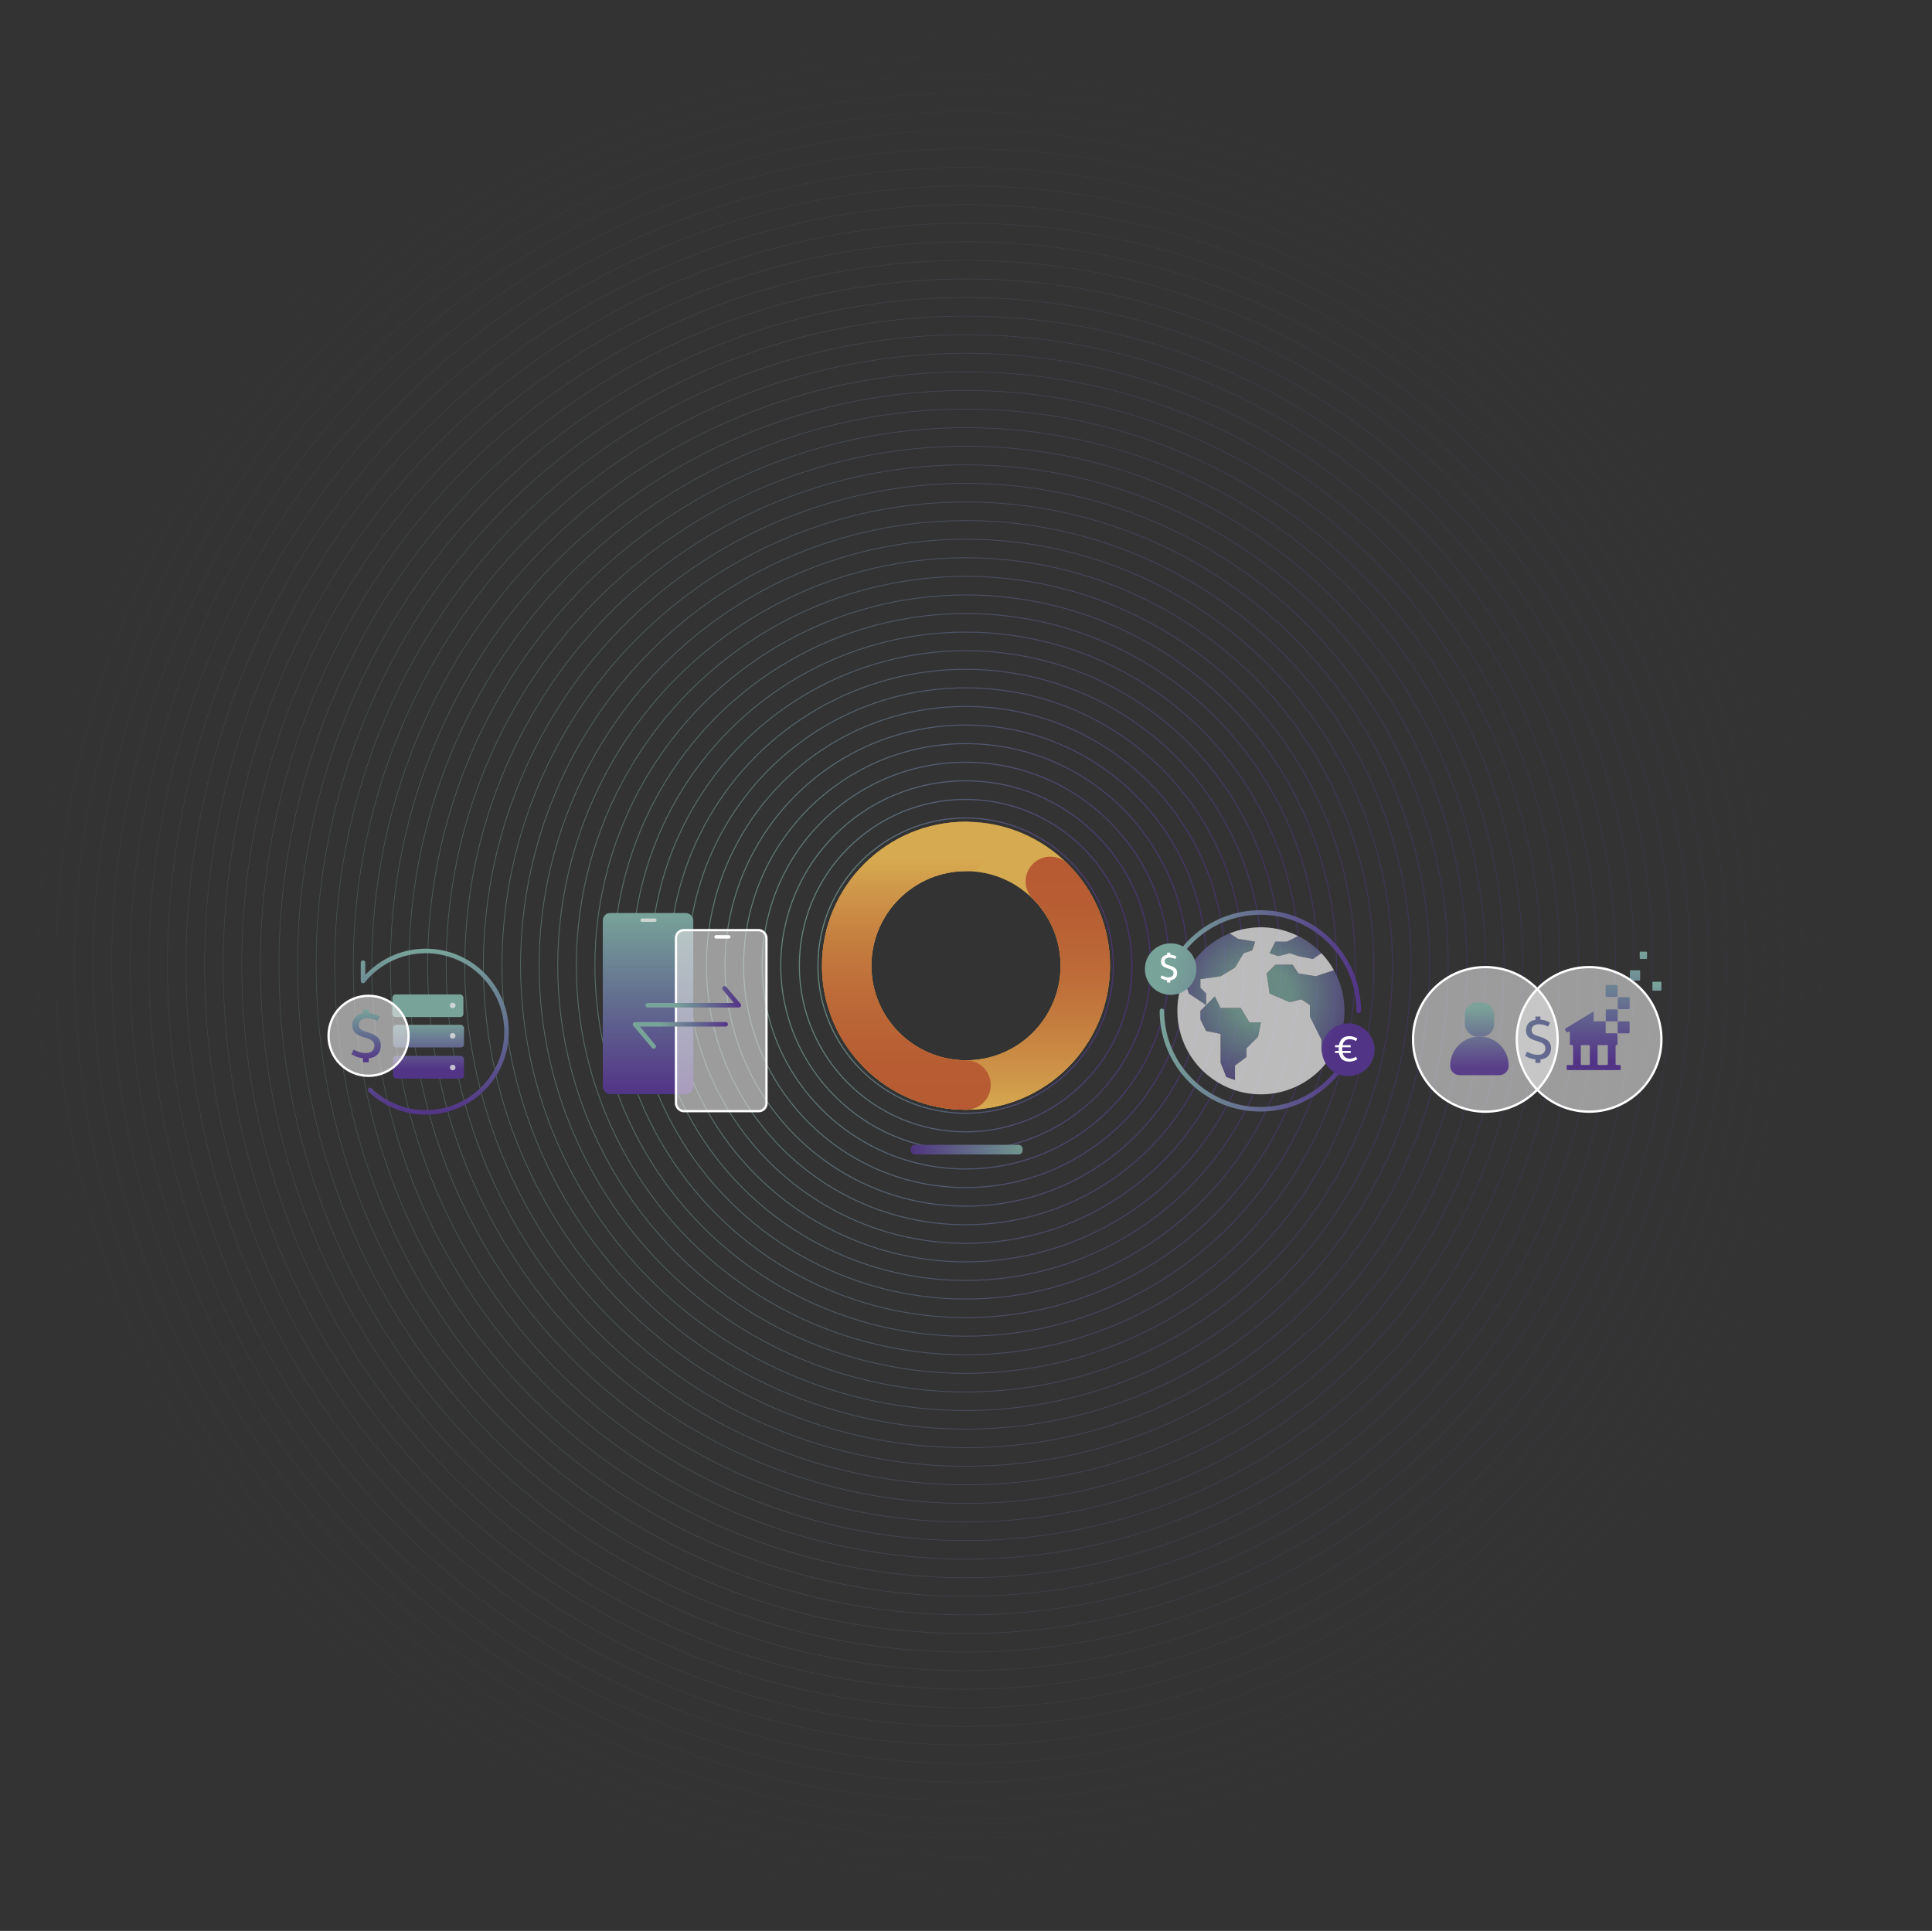 <?xml version="1.0" encoding="UTF-8"?>
<svg id="Layer_1" data-name="Layer 1" xmlns="http://www.w3.org/2000/svg" xmlns:xlink="http://www.w3.org/1999/xlink" viewBox="0 0 1696.25 1695.47">
  <rect x="0" y="0" width="1696.25" height="1695.47" fill="#333333" stroke="none"/>
  <defs>
    <style>
      .cls-1 {
        opacity: .26;
        stroke: url(#Degradado_sin_nombre_5-13);
        stroke-width: .45px;
      }

      .cls-1, .cls-2, .cls-3, .cls-4, .cls-5, .cls-6, .cls-7, .cls-8, .cls-9, .cls-10, .cls-11, .cls-12, .cls-13, .cls-14, .cls-15, .cls-16, .cls-17, .cls-18, .cls-19, .cls-20, .cls-21, .cls-22, .cls-23, .cls-24, .cls-25, .cls-26, .cls-27, .cls-28, .cls-29, .cls-30, .cls-31, .cls-32, .cls-33, .cls-34, .cls-35, .cls-36, .cls-37, .cls-38, .cls-39, .cls-40, .cls-41, .cls-42, .cls-43, .cls-44, .cls-45, .cls-46, .cls-47, .cls-48, .cls-49, .cls-50, .cls-51, .cls-52, .cls-53, .cls-54, .cls-55 {
        fill: none;
      }

      .cls-1, .cls-3, .cls-4, .cls-5, .cls-7, .cls-8, .cls-10, .cls-12, .cls-13, .cls-14, .cls-15, .cls-16, .cls-17, .cls-18, .cls-19, .cls-20, .cls-21, .cls-22, .cls-23, .cls-24, .cls-25, .cls-27, .cls-28, .cls-29, .cls-30, .cls-31, .cls-32, .cls-33, .cls-34, .cls-35, .cls-36, .cls-37, .cls-38, .cls-39, .cls-40, .cls-41, .cls-44, .cls-45, .cls-47, .cls-48, .cls-49, .cls-50, .cls-51, .cls-53, .cls-54, .cls-55 {
        stroke-miterlimit: 10;
      }

      .cls-2, .cls-4 {
        stroke: #fff;
      }

      .cls-2, .cls-9, .cls-11, .cls-26, .cls-42, .cls-43, .cls-46 {
        stroke-linecap: round;
        stroke-linejoin: round;
      }

      .cls-2, .cls-26 {
        stroke-width: 3px;
      }

      .cls-3 {
        opacity: .37;
        stroke: url(#Degradado_sin_nombre_5-18);
        stroke-width: .53px;
      }

      .cls-56 {
        fill: url(#Nueva_muestra_de_degradado_2);
      }

      .cls-56, .cls-57, .cls-58, .cls-59, .cls-60, .cls-61, .cls-62, .cls-63, .cls-64, .cls-65, .cls-66, .cls-67, .cls-68, .cls-69, .cls-70, .cls-71, .cls-72, .cls-73, .cls-74, .cls-75, .cls-76, .cls-77, .cls-78, .cls-79, .cls-80, .cls-81, .cls-82, .cls-83, .cls-84, .cls-85, .cls-86 {
        stroke-width: 0px;
      }

      .cls-56, .cls-59, .cls-60 {
        opacity: .9;
      }

      .cls-4 {
        stroke-width: 2px;
      }

      .cls-5 {
        opacity: .5;
        stroke: url(#Degradado_sin_nombre_5-24);
        stroke-width: .63px;
      }

      .cls-6 {
        opacity: .13;
        stroke: url(#Degradado_sin_nombre_5-7);
        stroke-miterlimit: 10;
        stroke-width: .35px;
      }

      .cls-7 {
        opacity: .7;
        stroke: url(#Degradado_sin_nombre_5-33);
        stroke-width: .77px;
      }

      .cls-8 {
        opacity: 0;
        stroke: url(#Degradado_sin_nombre_5);
        stroke-width: .25px;
      }

      .cls-57 {
        fill: url(#Degradado_sin_nombre_72);
      }

      .cls-58 {
        fill: url(#Degradado_sin_nombre_28);
      }

      .cls-9 {
        stroke: url(#Degradado_sin_nombre_34-2);
      }

      .cls-9, .cls-11, .cls-42, .cls-43, .cls-46 {
        stroke-width: 4px;
      }

      .cls-10 {
        opacity: .09;
        stroke: url(#Degradado_sin_nombre_5-5);
        stroke-width: .32px;
      }

      .cls-11 {
        stroke: url(#Degradado_sin_nombre_5-50);
      }

      .cls-59 {
        fill: url(#Nueva_muestra_de_degradado_2-13);
      }

      .cls-60 {
        fill: url(#Nueva_muestra_de_degradado_2-12);
      }

      .cls-61, .cls-62, .cls-83 {
        fill: #e2e2e2;
      }

      .cls-61, .cls-87 {
        opacity: .6;
      }

      .cls-12 {
        opacity: .2;
        stroke: url(#Degradado_sin_nombre_5-10);
        stroke-width: .4px;
      }

      .cls-62, .cls-26 {
        opacity: .8;
      }

      .cls-13 {
        opacity: .24;
        stroke: url(#Degradado_sin_nombre_5-12);
        stroke-width: .43px;
      }

      .cls-14 {
        opacity: .83;
        stroke: url(#Degradado_sin_nombre_5-39);
        stroke-width: .87px;
      }

      .cls-15 {
        opacity: .54;
        stroke: url(#Degradado_sin_nombre_5-26);
        stroke-width: .66px;
      }

      .cls-16 {
        opacity: .91;
        stroke: url(#Degradado_sin_nombre_5-43);
        stroke-width: .93px;
      }

      .cls-17 {
        opacity: .63;
        stroke: url(#Degradado_sin_nombre_5-30);
        stroke-width: .72px;
      }

      .cls-18 {
        opacity: .35;
        stroke: url(#Degradado_sin_nombre_5-17);
        stroke-width: .51px;
      }

      .cls-19 {
        opacity: .65;
        stroke: url(#Degradado_sin_nombre_5-31);
        stroke-width: .74px;
      }

      .cls-20 {
        opacity: .04;
        stroke: url(#Degradado_sin_nombre_5-3);
        stroke-width: .28px;
      }

      .cls-21 {
        opacity: .87;
        stroke: url(#Degradado_sin_nombre_5-41);
        stroke-width: .9px;
      }

      .cls-22 {
        opacity: .96;
        stroke: url(#Degradado_sin_nombre_5-45);
        stroke-width: .97px;
      }

      .cls-23 {
        opacity: .67;
        stroke: url(#Degradado_sin_nombre_5-32);
        stroke-width: .76px;
      }

      .cls-63 {
        fill: #d6aa50;
      }

      .cls-24 {
        opacity: .46;
        stroke: url(#Degradado_sin_nombre_5-22);
        stroke-width: .59px;
      }

      .cls-25 {
        opacity: .59;
        stroke: url(#Degradado_sin_nombre_5-28);
        stroke-width: .69px;
      }

      .cls-26 {
        stroke: #e2e2e2;
      }

      .cls-27 {
        opacity: .07;
        stroke: url(#Degradado_sin_nombre_5-4);
        stroke-width: .3px;
      }

      .cls-28 {
        stroke: url(#Degradado_sin_nombre_5-47);
      }

      .cls-29 {
        opacity: .93;
        stroke: url(#Degradado_sin_nombre_5-44);
        stroke-width: .95px;
      }

      .cls-30 {
        opacity: .11;
        stroke: url(#Degradado_sin_nombre_5-6);
        stroke-width: .33px;
      }

      .cls-64 {
        fill: url(#Nueva_muestra_de_degradado_2-3);
      }

      .cls-65 {
        fill: url(#Nueva_muestra_de_degradado_2-2);
      }

      .cls-66 {
        fill: url(#Nueva_muestra_de_degradado_2-7);
      }

      .cls-67 {
        fill: url(#Nueva_muestra_de_degradado_2-6);
      }

      .cls-68 {
        fill: url(#Nueva_muestra_de_degradado_2-9);
      }

      .cls-69 {
        fill: url(#Nueva_muestra_de_degradado_2-8);
      }

      .cls-70 {
        fill: url(#Nueva_muestra_de_degradado_2-5);
      }

      .cls-71 {
        fill: url(#Nueva_muestra_de_degradado_2-4);
      }

      .cls-72 {
        fill: url(#Degradado_sin_nombre_72-3);
      }

      .cls-73 {
        fill: url(#Degradado_sin_nombre_72-2);
      }

      .cls-74 {
        fill: url(#Degradado_sin_nombre_5-49);
      }

      .cls-75 {
        fill: url(#Degradado_sin_nombre_5-48);
      }

      .cls-76 {
        fill: url(#Degradado_sin_nombre_28-2);
      }

      .cls-77 {
        fill: url(#Degradado_sin_nombre_28-3);
      }

      .cls-78 {
        fill: url(#Degradado_sin_nombre_28-4);
      }

      .cls-79 {
        fill: url(#Degradado_sin_nombre_34-4);
      }

      .cls-80 {
        fill: url(#Degradado_sin_nombre_34-3);
      }

      .cls-31 {
        opacity: .02;
        stroke: url(#Degradado_sin_nombre_5-2);
        stroke-width: .27px;
      }

      .cls-32 {
        opacity: .8;
        stroke: url(#Degradado_sin_nombre_5-38);
        stroke-width: .85px;
      }

      .cls-33 {
        opacity: .41;
        stroke: url(#Degradado_sin_nombre_5-20);
        stroke-width: .56px;
      }

      .cls-34 {
        opacity: .33;
        stroke: url(#Degradado_sin_nombre_5-16);
        stroke-width: .49px;
      }

      .cls-81 {
        fill: url(#Degradado_sin_nombre_4);
      }

      .cls-82 {
        fill: url(#Degradado_sin_nombre_6);
      }

      .cls-35 {
        opacity: .48;
        stroke: url(#Degradado_sin_nombre_5-23);
        stroke-width: .61px;
      }

      .cls-36 {
        opacity: .39;
        stroke: url(#Degradado_sin_nombre_5-19);
        stroke-width: .54px;
      }

      .cls-37 {
        opacity: .76;
        stroke: url(#Degradado_sin_nombre_5-36);
        stroke-width: .82px;
      }

      .cls-38 {
        opacity: .61;
        stroke: url(#Degradado_sin_nombre_5-29);
        stroke-width: .71px;
      }

      .cls-39 {
        opacity: .43;
        stroke: url(#Degradado_sin_nombre_5-21);
        stroke-width: .58px;
      }

      .cls-40 {
        opacity: .89;
        stroke: url(#Degradado_sin_nombre_5-42);
        stroke-width: .92px;
      }

      .cls-88 {
        opacity: .76;
      }

      .cls-89 {
        opacity: .78;
      }

      .cls-41 {
        opacity: .52;
        stroke: url(#Degradado_sin_nombre_5-25);
        stroke-width: .64px;
      }

      .cls-42 {
        stroke: url(#Degradado_sin_nombre_100);
      }

      .cls-43 {
        stroke: url(#Degradado_sin_nombre_102);
      }

      .cls-44 {
        opacity: .78;
        stroke: url(#Degradado_sin_nombre_5-37);
        stroke-width: .84px;
      }

      .cls-45 {
        opacity: .74;
        stroke: url(#Degradado_sin_nombre_5-35);
        stroke-width: .8px;
      }

      .cls-46 {
        stroke: url(#Degradado_sin_nombre_34);
      }

      .cls-47 {
        opacity: .85;
        stroke: url(#Degradado_sin_nombre_5-40);
        stroke-width: .89px;
      }

      .cls-84 {
        fill: url(#Nueva_muestra_de_degradado_2-11);
      }

      .cls-85 {
        fill: url(#Nueva_muestra_de_degradado_2-10);
      }

      .cls-86 {
        fill: #fff;
      }

      .cls-48 {
        opacity: .98;
        stroke: url(#Degradado_sin_nombre_5-46);
        stroke-width: .98px;
      }

      .cls-49 {
        opacity: .72;
        stroke: url(#Degradado_sin_nombre_5-34);
        stroke-width: .79px;
      }

      .cls-50 {
        opacity: .22;
        stroke: url(#Degradado_sin_nombre_5-11);
        stroke-width: .41px;
      }

      .cls-51 {
        opacity: .15;
        stroke: url(#Degradado_sin_nombre_5-8);
        stroke-width: .36px;
      }

      .cls-52 {
        opacity: .17;
        stroke: url(#Degradado_sin_nombre_5-9);
        stroke-miterlimit: 10;
        stroke-width: .38px;
      }

      .cls-53 {
        opacity: .57;
        stroke: url(#Degradado_sin_nombre_5-27);
        stroke-width: .67px;
      }

      .cls-54 {
        opacity: .28;
        stroke: url(#Degradado_sin_nombre_5-14);
        stroke-width: .46px;
      }

      .cls-55 {
        opacity: .3;
        stroke: url(#Degradado_sin_nombre_5-15);
        stroke-width: .48px;
      }
    </style>
    <linearGradient id="Degradado_sin_nombre_5" data-name="Degradado sin nombre 5" x1="0" y1="847.73" x2="1696.25" y2="847.73" gradientUnits="userSpaceOnUse">
      <stop offset="0" stop-color="#78a399"/>
      <stop offset=".51" stop-color="#616a8f"/>
      <stop offset="1" stop-color="#523487"/>
    </linearGradient>
    <linearGradient id="Degradado_sin_nombre_5-2" data-name="Degradado sin nombre 5" x1="16.31" y1="847.74" x2="1679.93" y2="847.74" xlink:href="#Degradado_sin_nombre_5"/>
    <linearGradient id="Degradado_sin_nombre_5-3" data-name="Degradado sin nombre 5" x1="32.62" y1="847.74" x2="1663.6" y2="847.74" xlink:href="#Degradado_sin_nombre_5"/>
    <linearGradient id="Degradado_sin_nombre_5-4" data-name="Degradado sin nombre 5" x1="48.93" y1="847.74" x2="1647.28" y2="847.74" xlink:href="#Degradado_sin_nombre_5"/>
    <linearGradient id="Degradado_sin_nombre_5-5" data-name="Degradado sin nombre 5" x1="65.24" y1="847.75" x2="1630.95" y2="847.75" xlink:href="#Degradado_sin_nombre_5"/>
    <linearGradient id="Degradado_sin_nombre_5-6" data-name="Degradado sin nombre 5" x1="81.55" y1="847.75" x2="1614.63" y2="847.75" xlink:href="#Degradado_sin_nombre_5"/>
    <linearGradient id="Degradado_sin_nombre_5-7" data-name="Degradado sin nombre 5" x1="97.86" y1="847.76" x2="1598.31" y2="847.76" xlink:href="#Degradado_sin_nombre_5"/>
    <linearGradient id="Degradado_sin_nombre_5-8" data-name="Degradado sin nombre 5" x1="114.17" y1="847.76" x2="1581.98" y2="847.76" xlink:href="#Degradado_sin_nombre_5"/>
    <linearGradient id="Degradado_sin_nombre_5-9" data-name="Degradado sin nombre 5" x1="130.48" y1="847.76" x2="1565.66" y2="847.76" xlink:href="#Degradado_sin_nombre_5"/>
    <linearGradient id="Degradado_sin_nombre_5-10" data-name="Degradado sin nombre 5" x1="146.79" y1="847.77" x2="1549.33" y2="847.77" xlink:href="#Degradado_sin_nombre_5"/>
    <linearGradient id="Degradado_sin_nombre_5-11" data-name="Degradado sin nombre 5" x1="163.1" y1="847.77" x2="1533.01" y2="847.77" xlink:href="#Degradado_sin_nombre_5"/>
    <linearGradient id="Degradado_sin_nombre_5-12" data-name="Degradado sin nombre 5" x1="179.41" y1="847.77" x2="1516.69" y2="847.77" xlink:href="#Degradado_sin_nombre_5"/>
    <linearGradient id="Degradado_sin_nombre_5-13" data-name="Degradado sin nombre 5" x1="195.72" y1="847.78" x2="1500.36" y2="847.78" xlink:href="#Degradado_sin_nombre_5"/>
    <linearGradient id="Degradado_sin_nombre_5-14" data-name="Degradado sin nombre 5" x1="212.03" y1="847.78" x2="1484.04" y2="847.78" xlink:href="#Degradado_sin_nombre_5"/>
    <linearGradient id="Degradado_sin_nombre_5-15" data-name="Degradado sin nombre 5" x1="228.34" y1="847.78" x2="1467.72" y2="847.78" xlink:href="#Degradado_sin_nombre_5"/>
    <linearGradient id="Degradado_sin_nombre_5-16" data-name="Degradado sin nombre 5" x1="244.65" y1="847.79" x2="1451.39" y2="847.79" xlink:href="#Degradado_sin_nombre_5"/>
    <linearGradient id="Degradado_sin_nombre_5-17" data-name="Degradado sin nombre 5" x1="260.96" y1="847.79" x2="1435.07" y2="847.79" xlink:href="#Degradado_sin_nombre_5"/>
    <linearGradient id="Degradado_sin_nombre_5-18" data-name="Degradado sin nombre 5" x1="277.27" y1="847.79" x2="1418.74" y2="847.79" xlink:href="#Degradado_sin_nombre_5"/>
    <linearGradient id="Degradado_sin_nombre_5-19" data-name="Degradado sin nombre 5" x1="293.58" y1="847.8" x2="1402.42" y2="847.8" xlink:href="#Degradado_sin_nombre_5"/>
    <linearGradient id="Degradado_sin_nombre_5-20" data-name="Degradado sin nombre 5" x1="309.89" y1="847.8" x2="1386.1" y2="847.8" xlink:href="#Degradado_sin_nombre_5"/>
    <linearGradient id="Degradado_sin_nombre_5-21" data-name="Degradado sin nombre 5" x1="326.2" y1="847.8" x2="1369.77" y2="847.8" xlink:href="#Degradado_sin_nombre_5"/>
    <linearGradient id="Degradado_sin_nombre_5-22" data-name="Degradado sin nombre 5" x1="342.51" y1="847.81" x2="1353.45" y2="847.81" xlink:href="#Degradado_sin_nombre_5"/>
    <linearGradient id="Degradado_sin_nombre_5-23" data-name="Degradado sin nombre 5" x1="358.82" y1="847.81" x2="1337.12" y2="847.81" xlink:href="#Degradado_sin_nombre_5"/>
    <linearGradient id="Degradado_sin_nombre_5-24" data-name="Degradado sin nombre 5" x1="375.13" y1="847.82" x2="1320.8" y2="847.82" xlink:href="#Degradado_sin_nombre_5"/>
    <linearGradient id="Degradado_sin_nombre_5-25" data-name="Degradado sin nombre 5" x1="391.44" y1="847.82" x2="1304.48" y2="847.82" xlink:href="#Degradado_sin_nombre_5"/>
    <linearGradient id="Degradado_sin_nombre_5-26" data-name="Degradado sin nombre 5" x1="407.75" y1="847.82" x2="1288.15" y2="847.82" xlink:href="#Degradado_sin_nombre_5"/>
    <linearGradient id="Degradado_sin_nombre_5-27" data-name="Degradado sin nombre 5" x1="424.06" y1="847.83" x2="1271.83" y2="847.83" xlink:href="#Degradado_sin_nombre_5"/>
    <linearGradient id="Degradado_sin_nombre_5-28" data-name="Degradado sin nombre 5" x1="440.37" y1="847.83" x2="1255.5" y2="847.83" xlink:href="#Degradado_sin_nombre_5"/>
    <linearGradient id="Degradado_sin_nombre_5-29" data-name="Degradado sin nombre 5" x1="456.68" y1="847.83" x2="1239.18" y2="847.83" xlink:href="#Degradado_sin_nombre_5"/>
    <linearGradient id="Degradado_sin_nombre_5-30" data-name="Degradado sin nombre 5" x1="472.99" y1="847.84" x2="1222.86" y2="847.84" xlink:href="#Degradado_sin_nombre_5"/>
    <linearGradient id="Degradado_sin_nombre_5-31" data-name="Degradado sin nombre 5" x1="489.3" y1="847.84" x2="1206.53" y2="847.84" xlink:href="#Degradado_sin_nombre_5"/>
    <linearGradient id="Degradado_sin_nombre_5-32" data-name="Degradado sin nombre 5" x1="505.62" y1="847.84" x2="1190.21" y2="847.84" xlink:href="#Degradado_sin_nombre_5"/>
    <linearGradient id="Degradado_sin_nombre_5-33" data-name="Degradado sin nombre 5" x1="521.93" y1="847.85" x2="1173.88" y2="847.85" xlink:href="#Degradado_sin_nombre_5"/>
    <linearGradient id="Degradado_sin_nombre_5-34" data-name="Degradado sin nombre 5" x1="538.24" y1="847.85" x2="1157.56" y2="847.85" xlink:href="#Degradado_sin_nombre_5"/>
    <linearGradient id="Degradado_sin_nombre_5-35" data-name="Degradado sin nombre 5" x1="554.55" y1="847.85" x2="1141.24" y2="847.85" xlink:href="#Degradado_sin_nombre_5"/>
    <linearGradient id="Degradado_sin_nombre_5-36" data-name="Degradado sin nombre 5" x1="570.86" y1="847.86" x2="1124.91" y2="847.86" xlink:href="#Degradado_sin_nombre_5"/>
    <linearGradient id="Degradado_sin_nombre_5-37" data-name="Degradado sin nombre 5" x1="587.17" y1="847.86" x2="1108.59" y2="847.86" xlink:href="#Degradado_sin_nombre_5"/>
    <linearGradient id="Degradado_sin_nombre_5-38" data-name="Degradado sin nombre 5" x1="603.48" y1="847.86" x2="1092.27" y2="847.86" xlink:href="#Degradado_sin_nombre_5"/>
    <linearGradient id="Degradado_sin_nombre_5-39" data-name="Degradado sin nombre 5" x1="619.79" y1="847.87" x2="1075.94" y2="847.87" xlink:href="#Degradado_sin_nombre_5"/>
    <linearGradient id="Degradado_sin_nombre_5-40" data-name="Degradado sin nombre 5" x1="636.1" y1="847.87" x2="1059.62" y2="847.87" xlink:href="#Degradado_sin_nombre_5"/>
    <linearGradient id="Degradado_sin_nombre_5-41" data-name="Degradado sin nombre 5" x1="652.41" y1="847.87" x2="1043.29" y2="847.87" xlink:href="#Degradado_sin_nombre_5"/>
    <linearGradient id="Degradado_sin_nombre_5-42" data-name="Degradado sin nombre 5" x1="668.72" y1="847.88" x2="1026.97" y2="847.88" xlink:href="#Degradado_sin_nombre_5"/>
    <linearGradient id="Degradado_sin_nombre_5-43" data-name="Degradado sin nombre 5" x1="685.03" y1="847.88" x2="1010.65" y2="847.88" xlink:href="#Degradado_sin_nombre_5"/>
    <linearGradient id="Degradado_sin_nombre_5-44" data-name="Degradado sin nombre 5" x1="701.34" y1="847.89" x2="994.32" y2="847.89" xlink:href="#Degradado_sin_nombre_5"/>
    <linearGradient id="Degradado_sin_nombre_5-45" data-name="Degradado sin nombre 5" x1="717.65" y1="847.89" x2="978" y2="847.89" xlink:href="#Degradado_sin_nombre_5"/>
    <linearGradient id="Degradado_sin_nombre_5-46" data-name="Degradado sin nombre 5" x1="733.96" y1="847.89" x2="961.67" y2="847.89" xlink:href="#Degradado_sin_nombre_5"/>
    <linearGradient id="Degradado_sin_nombre_5-47" data-name="Degradado sin nombre 5" x1="750.27" y1="847.9" x2="945.35" y2="847.9" xlink:href="#Degradado_sin_nombre_5"/>
    <linearGradient id="Degradado_sin_nombre_4" data-name="Degradado sin nombre 4" x1="4435.37" y1="-1588.94" x2="4278.24" y2="-1431.81" gradientTransform="translate(2876.17 -3285.41) rotate(135)" gradientUnits="userSpaceOnUse">
      <stop offset="0" stop-color="#d6aa50"/>
      <stop offset=".1" stop-color="#d09a4a"/>
      <stop offset=".33" stop-color="#c57e3f"/>
      <stop offset=".55" stop-color="#bd6a38"/>
      <stop offset=".78" stop-color="#b85e33"/>
      <stop offset="1" stop-color="#b75a32"/>
    </linearGradient>
    <linearGradient id="Degradado_sin_nombre_6" data-name="Degradado sin nombre 6" x1="795.75" y1="721.53" x2="795.75" y2="974.49" gradientUnits="userSpaceOnUse">
      <stop offset=".13" stop-color="#d6aa50"/>
      <stop offset=".22" stop-color="#d09a4a"/>
      <stop offset=".41" stop-color="#c57e3f"/>
      <stop offset=".61" stop-color="#bd6a38"/>
      <stop offset=".81" stop-color="#b85e33"/>
      <stop offset="1" stop-color="#b75a32"/>
    </linearGradient>
    <linearGradient id="Nueva_muestra_de_degradado_2" data-name="Nueva muestra de degradado 2" x1="-676.77" y1="-3795.52" x2="-578.64" y2="-3795.52" gradientTransform="translate(1476.43 4804.98)" gradientUnits="userSpaceOnUse">
      <stop offset="0" stop-color="#78a399"/>
      <stop offset="1" stop-color="#523487"/>
    </linearGradient>
    <radialGradient id="Degradado_sin_nombre_28" data-name="Degradado sin nombre 28" cx="1107.53" cy="874.1" fx="1107.53" fy="874.1" r="110.35" gradientUnits="userSpaceOnUse">
      <stop offset=".23" stop-color="#78a399"/>
      <stop offset=".65" stop-color="#5e598d"/>
      <stop offset=".89" stop-color="#523487"/>
    </radialGradient>
    <radialGradient id="Degradado_sin_nombre_28-2" data-name="Degradado sin nombre 28" cx="1107.53" cy="874.1" fx="1107.53" fy="874.1" r="110.35" xlink:href="#Degradado_sin_nombre_28"/>
    <radialGradient id="Degradado_sin_nombre_28-3" data-name="Degradado sin nombre 28" cx="1107.53" cy="874.1" fx="1107.53" fy="874.1" r="110.35" xlink:href="#Degradado_sin_nombre_28"/>
    <radialGradient id="Degradado_sin_nombre_28-4" data-name="Degradado sin nombre 28" cx="1107.53" cy="874.1" fx="1107.53" fy="874.1" r="110.35" xlink:href="#Degradado_sin_nombre_28"/>
    <linearGradient id="Degradado_sin_nombre_34" data-name="Degradado sin nombre 34" x1="1023.13" y1="844.44" x2="1194.95" y2="844.44" gradientUnits="userSpaceOnUse">
      <stop offset="0" stop-color="#78a399"/>
      <stop offset=".64" stop-color="#5e598d"/>
      <stop offset="1" stop-color="#523487"/>
    </linearGradient>
    <linearGradient id="Degradado_sin_nombre_34-2" data-name="Degradado sin nombre 34" x1="1018.15" y1="930.84" x2="1190.32" y2="930.84" xlink:href="#Degradado_sin_nombre_34"/>
    <linearGradient id="Degradado_sin_nombre_34-3" data-name="Degradado sin nombre 34" x1="976.32" y1="842.2" x2="1168.58" y2="915.96" xlink:href="#Degradado_sin_nombre_34"/>
    <linearGradient id="Degradado_sin_nombre_34-4" data-name="Degradado sin nombre 34" x1="1025.86" y1="850.2" x2="1213.78" y2="922.29" xlink:href="#Degradado_sin_nombre_34"/>
    <linearGradient id="Degradado_sin_nombre_5-48" data-name="Degradado sin nombre 5" x1="568.97" y1="801.7" x2="568.97" y2="960.66" xlink:href="#Degradado_sin_nombre_5"/>
    <linearGradient id="Degradado_sin_nombre_100" data-name="Degradado sin nombre 100" x1="566.65" y1="875.25" x2="650.63" y2="875.25" gradientUnits="userSpaceOnUse">
      <stop offset=".31" stop-color="#78a399"/>
      <stop offset="1" stop-color="#523487"/>
    </linearGradient>
    <linearGradient id="Degradado_sin_nombre_102" data-name="Degradado sin nombre 102" x1="555.57" y1="909.12" x2="639.06" y2="909.12" gradientUnits="userSpaceOnUse">
      <stop offset=".29" stop-color="#78a399"/>
      <stop offset="1" stop-color="#523487"/>
    </linearGradient>
    <linearGradient id="Nueva_muestra_de_degradado_2-2" data-name="Nueva muestra de degradado 2" x1="1282.62" y1="924.61" x2="1478.52" y2="924.61" gradientTransform="translate(-31.74 -11.66)" xlink:href="#Nueva_muestra_de_degradado_2"/>
    <linearGradient id="Nueva_muestra_de_degradado_2-3" data-name="Nueva muestra de degradado 2" x1="1292.34" y1="871.77" x2="1292.34" y2="963.12" gradientTransform="translate(106.15 -32.39)" xlink:href="#Nueva_muestra_de_degradado_2"/>
    <linearGradient id="Nueva_muestra_de_degradado_2-4" data-name="Nueva muestra de degradado 2" x1="1303.58" y1="871.77" x2="1303.58" y2="963.12" gradientTransform="translate(106.15 -32.39)" xlink:href="#Nueva_muestra_de_degradado_2"/>
    <linearGradient id="Nueva_muestra_de_degradado_2-5" data-name="Nueva muestra de degradado 2" x1="1308.92" y1="871.77" x2="1308.92" y2="963.12" gradientTransform="translate(106.15 -32.39)" xlink:href="#Nueva_muestra_de_degradado_2"/>
    <linearGradient id="Nueva_muestra_de_degradado_2-6" data-name="Nueva muestra de degradado 2" x1="1319.43" y1="871.77" x2="1319.43" y2="963.12" gradientTransform="translate(106.15 -32.39)" xlink:href="#Nueva_muestra_de_degradado_2"/>
    <linearGradient id="Nueva_muestra_de_degradado_2-7" data-name="Nueva muestra de degradado 2" x1="1319.35" y1="871.77" x2="1319.35" y2="963.12" gradientTransform="translate(106.15 -32.39)" xlink:href="#Nueva_muestra_de_degradado_2"/>
    <linearGradient id="Nueva_muestra_de_degradado_2-8" data-name="Nueva muestra de degradado 2" x1="1329.35" y1="876.06" x2="1329.35" y2="954.59" gradientTransform="translate(106.15 -32.39)" xlink:href="#Nueva_muestra_de_degradado_2"/>
    <linearGradient id="Nueva_muestra_de_degradado_2-9" data-name="Nueva muestra de degradado 2" x1="1308.77" y1="871.77" x2="1308.77" y2="963.12" gradientTransform="translate(106.15 -32.39)" xlink:href="#Nueva_muestra_de_degradado_2"/>
    <linearGradient id="Nueva_muestra_de_degradado_2-10" data-name="Nueva muestra de degradado 2" x1="1348.59" y1="896.43" x2="1348.59" y2="965.09" gradientTransform="translate(106.15 -32.39)" xlink:href="#Nueva_muestra_de_degradado_2"/>
    <linearGradient id="Nueva_muestra_de_degradado_2-11" data-name="Nueva muestra de degradado 2" x1="1336.7" y1="869.64" x2="1336.7" y2="925.49" gradientTransform="translate(106.15 -32.39)" xlink:href="#Nueva_muestra_de_degradado_2"/>
    <linearGradient id="Nueva_muestra_de_degradado_2-12" data-name="Nueva muestra de degradado 2" x1="1428.04" y1="842.13" x2="1428.97" y2="895.35" gradientTransform="translate(-129.29 42.81)" xlink:href="#Nueva_muestra_de_degradado_2"/>
    <linearGradient id="Nueva_muestra_de_degradado_2-13" data-name="Nueva muestra de degradado 2" x1="1427.34" y1="842.23" x2="1428.26" y2="895.18" gradientTransform="translate(-129.29 42.81)" xlink:href="#Nueva_muestra_de_degradado_2"/>
    <linearGradient id="Degradado_sin_nombre_72" data-name="Degradado sin nombre 72" x1="375.68" y1="883.58" x2="375.68" y2="939.03" gradientUnits="userSpaceOnUse">
      <stop offset=".07" stop-color="#78a399"/>
      <stop offset=".24" stop-color="#78a399"/>
      <stop offset="1" stop-color="#523487"/>
    </linearGradient>
    <linearGradient id="Degradado_sin_nombre_72-2" data-name="Degradado sin nombre 72" x1="376.24" y1="883.58" x2="376.24" y2="939.03" xlink:href="#Degradado_sin_nombre_72"/>
    <linearGradient id="Degradado_sin_nombre_72-3" data-name="Degradado sin nombre 72" x1="376.24" y1="883.58" x2="376.24" y2="939.03" xlink:href="#Degradado_sin_nombre_72"/>
    <linearGradient id="Degradado_sin_nombre_5-49" data-name="Degradado sin nombre 5" x1="321.41" y1="886.5" x2="321.41" y2="932.71" xlink:href="#Degradado_sin_nombre_5"/>
    <linearGradient id="Degradado_sin_nombre_5-50" data-name="Degradado sin nombre 5" x1="381.72" y1="833.01" x2="381.72" y2="978.75" xlink:href="#Degradado_sin_nombre_5"/>
  </defs>
  <g class="cls-88">
    <ellipse class="cls-8" cx="848.13" cy="847.73" rx="848" ry="847.61"/>
    <ellipse class="cls-31" cx="848.12" cy="847.74" rx="831.67" ry="831.29"/>
    <ellipse class="cls-20" cx="848.11" cy="847.74" rx="815.35" ry="814.97"/>
    <ellipse class="cls-27" cx="848.1" cy="847.74" rx="799.02" ry="798.66"/>
    <ellipse class="cls-10" cx="848.1" cy="847.75" rx="782.7" ry="782.34"/>
    <ellipse class="cls-30" cx="848.09" cy="847.75" rx="766.37" ry="766.02"/>
    <ellipse class="cls-6" cx="848.08" cy="847.76" rx="750.05" ry="749.7"/>
    <ellipse class="cls-51" cx="848.08" cy="847.76" rx="733.72" ry="733.39"/>
    <ellipse class="cls-52" cx="848.07" cy="847.76" rx="717.4" ry="717.07"/>
    <ellipse class="cls-12" cx="848.06" cy="847.77" rx="701.07" ry="700.75"/>
    <ellipse class="cls-50" cx="848.06" cy="847.77" rx="684.75" ry="684.43"/>
    <ellipse class="cls-13" cx="848.05" cy="847.77" rx="668.42" ry="668.11"/>
    <ellipse class="cls-1" cx="848.04" cy="847.78" rx="652.1" ry="651.8"/>
    <ellipse class="cls-54" cx="848.04" cy="847.78" rx="635.77" ry="635.48"/>
    <ellipse class="cls-55" cx="848.03" cy="847.78" rx="619.45" ry="619.16"/>
    <ellipse class="cls-34" cx="848.02" cy="847.79" rx="603.12" ry="602.84"/>
    <ellipse class="cls-18" cx="848.01" cy="847.79" rx="586.8" ry="586.53"/>
    <ellipse class="cls-3" cx="848.01" cy="847.79" rx="570.47" ry="570.21"/>
    <ellipse class="cls-36" cx="848" cy="847.8" rx="554.15" ry="553.89"/>
    <ellipse class="cls-33" cx="847.99" cy="847.8" rx="537.82" ry="537.57"/>
    <ellipse class="cls-39" cx="847.99" cy="847.8" rx="521.5" ry="521.26"/>
    <ellipse class="cls-24" cx="847.98" cy="847.81" rx="505.17" ry="504.94"/>
    <ellipse class="cls-35" cx="847.97" cy="847.81" rx="488.85" ry="488.62"/>
    <ellipse class="cls-5" cx="847.97" cy="847.82" rx="472.52" ry="472.3"/>
    <ellipse class="cls-41" cx="847.96" cy="847.82" rx="456.2" ry="455.99"/>
    <ellipse class="cls-15" cx="847.95" cy="847.82" rx="439.87" ry="439.67"/>
    <ellipse class="cls-53" cx="847.95" cy="847.83" rx="423.55" ry="423.35"/>
    <ellipse class="cls-25" cx="847.94" cy="847.83" rx="407.22" ry="407.03"/>
    <ellipse class="cls-38" cx="847.93" cy="847.83" rx="390.89" ry="390.71"/>
    <ellipse class="cls-17" cx="847.93" cy="847.84" rx="374.57" ry="374.4"/>
    <ellipse class="cls-19" cx="847.92" cy="847.84" rx="358.24" ry="358.08"/>
    <ellipse class="cls-23" cx="847.91" cy="847.84" rx="341.92" ry="341.76"/>
    <ellipse class="cls-7" cx="847.9" cy="847.85" rx="325.59" ry="325.44"/>
    <ellipse class="cls-49" cx="847.9" cy="847.85" rx="309.27" ry="309.13"/>
    <ellipse class="cls-45" cx="847.89" cy="847.85" rx="292.94" ry="292.81"/>
    <ellipse class="cls-37" cx="847.88" cy="847.86" rx="276.62" ry="276.49"/>
    <ellipse class="cls-44" cx="847.88" cy="847.86" rx="260.29" ry="260.17"/>
    <ellipse class="cls-32" cx="847.87" cy="847.86" rx="243.97" ry="243.86"/>
    <ellipse class="cls-14" cx="847.86" cy="847.87" rx="227.64" ry="227.54"/>
    <ellipse class="cls-47" cx="847.86" cy="847.87" rx="211.32" ry="211.22"/>
    <ellipse class="cls-21" cx="847.85" cy="847.87" rx="194.99" ry="194.9"/>
    <ellipse class="cls-40" cx="847.84" cy="847.88" rx="178.67" ry="178.58"/>
    <ellipse class="cls-16" cx="847.84" cy="847.88" rx="162.34" ry="162.27"/>
    <ellipse class="cls-29" cx="847.83" cy="847.89" rx="146.02" ry="145.95"/>
    <ellipse class="cls-22" cx="847.82" cy="847.89" rx="129.69" ry="129.63"/>
    <ellipse class="cls-48" cx="847.82" cy="847.89" rx="113.37" ry="113.31"/>
    <ellipse class="cls-28" cx="847.81" cy="847.9" rx="97.04" ry="97"/>
  </g>
  <g>
    <path class="cls-63" d="M848.12,974.49c-69.74,0-126.48-56.74-126.48-126.48s56.74-126.48,126.48-126.48,126.48,56.74,126.48,126.48-56.74,126.48-126.48,126.48ZM848.12,764.97c-45.78,0-83.03,37.25-83.03,83.03s37.25,83.03,83.03,83.03,83.03-37.25,83.03-83.03-37.25-83.03-83.03-83.03Z"/>
    <path class="cls-81" d="M848.12,974.43c-32.39,0-64.78-12.33-89.44-36.99-8.48-8.48-8.48-22.24,0-30.72,8.48-8.48,22.24-8.48,30.72,0,32.38,32.37,85.05,32.37,117.43,0,32.37-32.37,32.37-85.05,0-117.43-8.48-8.48-8.48-22.24,0-30.72,8.48-8.48,22.24-8.48,30.72,0,49.31,49.32,49.31,129.56,0,178.87-24.66,24.66-57.05,36.99-89.44,36.99Z"/>
    <path class="cls-82" d="M848.12,974.49c-69.74,0-126.48-56.74-126.48-126.48s56.74-126.48,126.48-126.48c12,0,21.72,9.73,21.72,21.72s-9.73,21.72-21.72,21.72c-45.78,0-83.03,37.25-83.03,83.03s37.25,83.03,83.03,83.03c12,0,21.72,9.73,21.72,21.72s-9.73,21.72-21.72,21.72Z"/>
  </g>
  <rect class="cls-56" x="799.67" y="1005.22" width="98.13" height="8.48" rx="3.5" ry="3.5" transform="translate(1697.46 2018.92) rotate(-180)"/>
  <g>
    <g class="cls-89">
      <g>
        <path class="cls-58" d="M1160.21,837.02l-7.59,5.06-12.65-2.53-7.59-2.53-10.12,2.53-7.59-2.53,5.06-10.12h10.12l9.92-4.96c7.65,3.78,14.57,8.89,20.45,15.08Z"/>
        <path class="cls-76" d="M1102.01,826.9l-2.53,7.59-7.59,2.53-7.59,12.65-12.65,7.59-17.71,2.53v7.59l5.06,5.06v10.12l-7.59-5.06-7.59-5.06-4.4-13.23c7.58-18.06,22.07-32.34,40.23-39.65l7.19,4.81,15.18,2.53Z"/>
        <polygon class="cls-77" points="1107.07 897.75 1104.54 910.4 1094.42 920.52 1094.42 928.12 1084.3 935.71 1084.3 948.36 1076.71 945.83 1071.65 933.18 1071.65 907.87 1058.99 905.34 1053.93 895.22 1053.93 887.63 1058.99 882.57 1066.58 874.98 1071.65 885.1 1089.36 885.1 1096.95 897.75 1107.07 897.75"/>
        <path class="cls-78" d="M1171.09,851.77c13.81,24.64,12.24,55.03-4.05,78.12l-6.83-6.83v-10.12l-5.06-10.12-5.06-10.12v-10.12l-7.59-5.06-10.12,2.53-17.71-7.59-2.53-17.71,7.59-7.59h15.18l5.06,7.59,15.18,2.53,15.18-5.06.76-.43Z"/>
      </g>
      <path class="cls-83" d="M1122.26,839.55l10.12-2.53,7.59,2.53,12.65,2.53,7.59-5.06c4.24,4.44,7.9,9.39,10.88,14.75l-.76.43-15.18,5.06-15.18-2.53-5.06-7.59h-15.18l-7.59,7.59,2.53,17.71,17.71,7.59,10.12-2.53,7.59,5.06v10.12l5.06,10.12,5.06,10.12v10.12l6.83,6.83c-23.37,33.11-69.16,41.01-102.27,17.64-28.12-19.85-38.67-56.57-25.37-88.32l4.4,13.23,7.59,5.06,7.59,5.06-5.06,5.06v7.59l5.06,10.12,12.65,2.53v25.31l5.06,12.65,7.59,2.53v-12.65l10.12-7.59v-7.59l10.12-10.12,2.53-12.65h-10.12l-7.59-12.65h-17.71l-5.06-10.12-7.59,7.59v-10.12l-5.06-5.06v-7.59l17.71-2.53,12.65-7.59,7.59-12.65,7.59-2.53,2.53-7.59-15.18-2.53-7.19-4.81c19.46-7.84,41.34-6.97,60.12,2.38l-9.92,4.96h-10.12l-5.06,10.12,7.59,2.53Z"/>
    </g>
    <path class="cls-46" d="M1025.13,858.67c11.91-33.47,43.87-57.43,81.42-57.43,47.72,0,86.4,38.68,86.4,86.4"/>
    <path class="cls-9" d="M1188.32,915.61c-11.62,33.99-43.84,58.42-81.77,58.42-47.72,0-86.4-38.68-86.4-86.4"/>
    <circle class="cls-80" cx="1183.7" cy="921.76" r="23.15"/>
    <circle class="cls-79" cx="1027.81" cy="850.94" r="22.63"/>
    <path class="cls-86" d="M1172.17,919.58v-1.82h13.72v1.82h-13.72ZM1185.89,922.77v1.82h-13.72v-1.82h13.72ZM1178.39,921.11c0,2.84.57,4.96,1.7,6.36,1.13,1.4,2.82,2.1,5.07,2.1.92,0,1.81-.14,2.67-.41.86-.27,1.78-.67,2.77-1.21l1.07,2.18c-.53.32-1.08.61-1.65.87-.57.26-1.15.48-1.74.66-.59.18-1.18.32-1.77.42-.59.09-1.17.14-1.73.14-1.46,0-2.78-.21-3.94-.63-1.16-.42-2.16-1.07-2.98-1.95-.82-.88-1.45-2.01-1.89-3.38s-.66-3.01-.66-4.92c0-2.03.22-3.76.66-5.22s1.07-2.65,1.89-3.58c.82-.93,1.81-1.62,2.98-2.06,1.16-.44,2.48-.66,3.94-.66,1.2,0,2.4.19,3.59.57,1.19.38,2.29.89,3.31,1.53l-1.05,2.18c-.95-.53-1.87-.94-2.77-1.21-.89-.28-1.79-.42-2.69-.42-4.51,0-6.77,2.88-6.77,8.63Z"/>
    <path class="cls-86" d="M1019.88,856.45c.79.38,1.48.68,2.05.91.58.23,1.1.4,1.57.52.47.12.91.19,1.31.23.41.04.84.05,1.31.05.72,0,1.34-.09,1.87-.28s.96-.45,1.31-.78c.34-.33.6-.71.77-1.15.17-.44.25-.91.25-1.42s-.08-.96-.24-1.35-.41-.74-.75-1.05c-.34-.31-.78-.59-1.31-.85-.53-.25-1.17-.49-1.92-.71-1.09-.32-2.05-.64-2.89-.97-.84-.33-1.54-.73-2.11-1.19-.57-.46-1-1.02-1.3-1.68-.3-.66-.44-1.48-.44-2.46,0-.92.15-1.75.46-2.49.31-.74.77-1.38,1.38-1.91.61-.53,1.37-.94,2.28-1.23.91-.29,1.96-.44,3.15-.44,1.06,0,2.09.14,3.1.4,1.01.27,2.09.72,3.22,1.34l-1.08,2.22c-.5-.25-.96-.46-1.4-.63-.44-.16-.86-.29-1.26-.39-.4-.1-.8-.16-1.19-.21s-.79-.06-1.2-.06c-.65,0-1.25.07-1.78.21-.53.14-.98.35-1.35.62-.37.27-.66.6-.86.99-.2.39-.3.83-.3,1.31,0,.57.08,1.05.25,1.43s.45.71.84,1c.39.29.9.55,1.52.78.62.24,1.39.5,2.31.78.96.3,1.82.63,2.57,1,.75.37,1.38.8,1.9,1.3.52.5.91,1.07,1.18,1.72.27.65.4,1.4.4,2.24,0,.97-.15,1.86-.44,2.67-.29.81-.73,1.5-1.33,2.07-.6.58-1.35,1.02-2.25,1.35-.9.32-1.97.48-3.21.48-.66,0-1.29-.04-1.9-.12-.61-.08-1.22-.2-1.82-.36-.6-.16-1.21-.38-1.81-.63-.61-.26-1.23-.57-1.88-.93l1.03-2.34ZM1024.65,838.89v-2.39h2.85v2.39h-2.85ZM1027.5,860v2.74h-2.85v-2.74h2.85Z"/>
  </g>
  <g>
    <rect class="cls-75" x="529.25" y="801.7" width="79.44" height="158.96" rx="6.49" ry="6.49"/>
    <line class="cls-26" x1="563.77" y1="807.98" x2="574.93" y2="807.98"/>
    <g class="cls-87">
      <rect class="cls-83" x="593.5" y="816.73" width="79.44" height="158.96" rx="8.08" ry="8.08"/>
    </g>
    <line class="cls-2" x1="628.69" y1="822.64" x2="639.85" y2="822.64"/>
    <rect class="cls-4" x="593.5" y="816.73" width="79.44" height="158.96" rx="6.8" ry="6.8"/>
    <polyline class="cls-42" points="568.65 882.68 648.63 882.68 636.11 867.83"/>
    <polyline class="cls-43" points="637.06 899.43 557.57 899.43 573.9 918.8"/>
  </g>
  <g>
    <g>
      <circle class="cls-61" cx="1304.11" cy="912.66" r="63.48"/>
      <circle class="cls-61" cx="1395.2" cy="912.66" r="63.48"/>
      <path class="cls-65" d="M1340.65,923.55c1.23.59,2.29,1.06,3.18,1.41.89.35,1.7.62,2.43.8.73.18,1.41.3,2.04.36.63.06,1.31.09,2.03.09,1.11,0,2.08-.15,2.9-.44s1.5-.7,2.03-1.21c.53-.51.93-1.1,1.19-1.78.26-.68.39-1.41.39-2.2s-.12-1.48-.37-2.09c-.25-.61-.63-1.15-1.17-1.64-.53-.48-1.21-.92-2.04-1.31-.83-.39-1.82-.76-2.99-1.11-1.69-.49-3.18-1-4.49-1.51-1.3-.52-2.4-1.13-3.28-1.84-.88-.71-1.56-1.58-2.02-2.61-.46-1.02-.69-2.3-.69-3.82,0-1.43.24-2.72.71-3.87.47-1.15,1.19-2.14,2.14-2.96s2.13-1.45,3.54-1.91c1.41-.45,3.04-.68,4.89-.68,1.64,0,3.24.21,4.82.63,1.57.42,3.24,1.11,4.99,2.08l-1.67,3.44c-.77-.39-1.5-.72-2.18-.97-.68-.25-1.33-.46-1.95-.6-.62-.15-1.24-.25-1.84-.32-.61-.07-1.23-.1-1.87-.1-1.02,0-1.94.11-2.77.33-.83.22-1.53.54-2.1.96-.57.42-1.02.93-1.33,1.54-.31.61-.47,1.29-.47,2.04,0,.88.13,1.62.39,2.21s.7,1.11,1.3,1.55c.61.44,1.39.85,2.36,1.22.97.37,2.16.77,3.59,1.22,1.49.46,2.82.98,3.98,1.55,1.16.57,2.15,1.25,2.95,2.01.8.77,1.41,1.66,1.83,2.67.42,1.01.63,2.17.63,3.48,0,1.51-.23,2.89-.68,4.14-.45,1.25-1.14,2.33-2.06,3.22-.93.89-2.09,1.59-3.49,2.09-1.4.5-3.06.75-4.98.75-1.02,0-2-.06-2.95-.18-.95-.12-1.89-.31-2.83-.56-.93-.25-1.87-.58-2.81-.98-.94-.4-1.91-.88-2.91-1.44l1.6-3.64ZM1348.05,896.29v-3.71s4.42,0,4.42,0v3.71s-4.42,0-4.42,0ZM1352.48,929.06v4.25s-4.42,0-4.42,0v-4.25s4.42,0,4.42,0Z"/>
      <g>
        <path class="cls-64" d="M1419.27,917.64h0c.47,0,.85-.38.85-.85v-8.67c0-.47-.38-.85-.85-.85h-9.47v.02s-.02-.02-.02-.02h.02v-.07h-.09s0-9.39,0-9.39v-.15c0-.47-.38-.85-.85-.85h-.81s-8.8,0-8.8,0h-.02s.02,0,.02,0v-.05h-.02s0-4.24,0-4.24v-.7s0-3.69,0-3.69l-.03-.06-24.76,15.05c-.4.24-.53.76-.28,1.16l1.1,1.81c.24.4.76.53,1.16.28l.62-.38c.56-.34,1.29.06,1.29.72v10.06c0,.47.38.85.85.85h1.13c.47,0,.85.38.85.85v15.81c0,.47-.38.85-.85.85h-3.95c-.47,0-.85.38-.85.85v2.82c0,.47.38.85.85.85h45.74c.47,0,.85-.38.85-.85v-2.82c0-.47-.38-.85-.85-.85h-2.82c-.47,0-.85-.38-.85-.85v-15.81c0-.47.38-.85.85-.85ZM1394.98,935.14h-6.21c-.47,0-.85-.38-.85-.85v-15.81c0-.47.38-.85.85-.85h6.21c.47,0,.85.38.85.85v15.81c0,.47-.38.85-.85.85ZM1410.8,935.14h-7.34c-.47,0-.85-.38-.85-.85v-16.59s0-.07,0-.07h8.19c.47,0,.85.38.85.85v15.81c0,.47-.38.85-.85.85Z"/>
        <rect class="cls-71" x="1409.71" y="896.76" width=".04" height=".05"/>
        <path class="cls-70" d="M1409.82,896.76v.05h10.4s.11,0,.11,0v-9.66c0-.47-.38-.85-.85-.85h-8.81c-.47,0-.85.38-.85.85v9.61Z"/>
        <rect class="cls-67" x="1420.33" y="875.62" width="10.51" height="10.51" rx=".85" ry=".85"/>
        <rect class="cls-66" x="1420.25" y="896.83" width="10.51" height="10.51" rx=".85" ry=".85"/>
        <rect class="cls-69" x="1430.98" y="851.98" width="9.03" height="9.03" rx=".73" ry=".73"/>
        <rect class="cls-68" x="1409.67" y="864.9" width="10.51" height="10.51" rx=".85" ry=".85"/>
        <rect class="cls-85" x="1450.79" y="862.04" width="7.9" height="7.9" rx=".64" ry=".64"/>
        <rect class="cls-84" x="1439.63" y="835.62" width="6.43" height="6.43" rx=".52" ry=".52"/>
      </g>
      <g>
        <rect class="cls-60" x="1286.09" y="880.29" width="25.68" height="29.83" rx="10.6" ry="10.6"/>
        <path class="cls-59" d="M1273.24,935.8h0c0-14.18,11.5-25.68,25.68-25.68h0c14.18,0,25.68,11.5,25.68,25.68h0c0,4.58-3.71,8.29-8.29,8.29h-34.8c-4.58,0-8.29-3.71-8.29-8.29Z"/>
      </g>
    </g>
    <circle class="cls-4" cx="1304.11" cy="912.66" r="63.48"/>
    <circle class="cls-4" cx="1395.2" cy="912.66" r="63.48"/>
  </g>
  <g>
    <g>
      <g>
        <rect class="cls-57" x="344.52" y="873.17" width="62.32" height="19.87" rx="2.82" ry="2.82"/>
        <rect class="cls-73" x="345.07" y="899.88" width="62.32" height="19.87" rx="2.82" ry="2.82"/>
        <rect class="cls-72" x="345.07" y="927.2" width="62.32" height="19.87" rx="2.82" ry="2.82"/>
      </g>
      <circle class="cls-61" cx="323.58" cy="909.52" r="35.13"/>
      <path class="cls-74" d="M310.34,921.64c1.39.67,2.6,1.2,3.61,1.6,1.01.4,1.93.7,2.76.91.83.2,1.6.34,2.32.4.72.06,1.48.1,2.3.1,1.26,0,2.36-.17,3.29-.5.93-.33,1.7-.79,2.3-1.37.6-.58,1.05-1.25,1.35-2.02.3-.77.45-1.6.45-2.5s-.14-1.68-.42-2.37-.72-1.31-1.32-1.86c-.6-.55-1.38-1.04-2.31-1.49-.94-.45-2.07-.87-3.39-1.26-1.91-.56-3.61-1.13-5.09-1.72-1.48-.58-2.72-1.28-3.72-2.09-1-.81-1.77-1.79-2.29-2.96-.52-1.16-.78-2.61-.78-4.34,0-1.62.27-3.08.81-4.39.54-1.31,1.35-2.43,2.43-3.36,1.08-.93,2.42-1.65,4.02-2.16,1.6-.51,3.45-.77,5.55-.77,1.86,0,3.68.24,5.47.71,1.78.47,3.67,1.26,5.66,2.36l-1.9,3.9c-.87-.45-1.7-.81-2.47-1.1-.77-.29-1.51-.52-2.22-.68-.71-.17-1.4-.29-2.09-.36-.69-.07-1.39-.11-2.12-.11-1.15,0-2.2.13-3.14.38-.94.25-1.73.61-2.38,1.09-.65.47-1.15,1.06-1.51,1.74-.35.69-.53,1.46-.53,2.32,0,1,.15,1.84.45,2.51s.79,1.26,1.48,1.76c.69.5,1.58.96,2.68,1.38,1.1.42,2.45.88,4.07,1.38,1.69.52,3.2,1.11,4.52,1.76,1.32.65,2.43,1.41,3.35,2.29.91.88,1.6,1.88,2.08,3.03.47,1.14.71,2.46.71,3.95,0,1.71-.26,3.28-.77,4.7-.51,1.42-1.29,2.64-2.34,3.65-1.05,1.01-2.37,1.8-3.96,2.37-1.59.57-3.47.85-5.65.85-1.15,0-2.27-.07-3.35-.21-1.08-.14-2.15-.35-3.21-.64-1.06-.29-2.12-.66-3.19-1.12-1.07-.46-2.17-1-3.3-1.63l1.81-4.13ZM318.73,890.71v-4.21h5.02v4.21h-5.02ZM323.75,927.88v4.83h-5.02v-4.83h5.02Z"/>
      <circle class="cls-4" cx="323.58" cy="909.52" r="35.13"/>
      <path class="cls-11" d="M324.84,957.08c12.73,12.19,29.99,19.68,49.01,19.68,39.14,0,70.87-31.73,70.87-70.87s-31.73-70.87-70.87-70.87c-22.27,0-42.13,10.27-55.12,26.33v-16.03"/>
    </g>
    <circle class="cls-62" cx="397.47" cy="882.87" r="2.42"/>
    <circle class="cls-62" cx="397.47" cy="909.52" r="2.42"/>
    <circle class="cls-62" cx="397.47" cy="937.38" r="2.42"/>
  </g>
</svg>